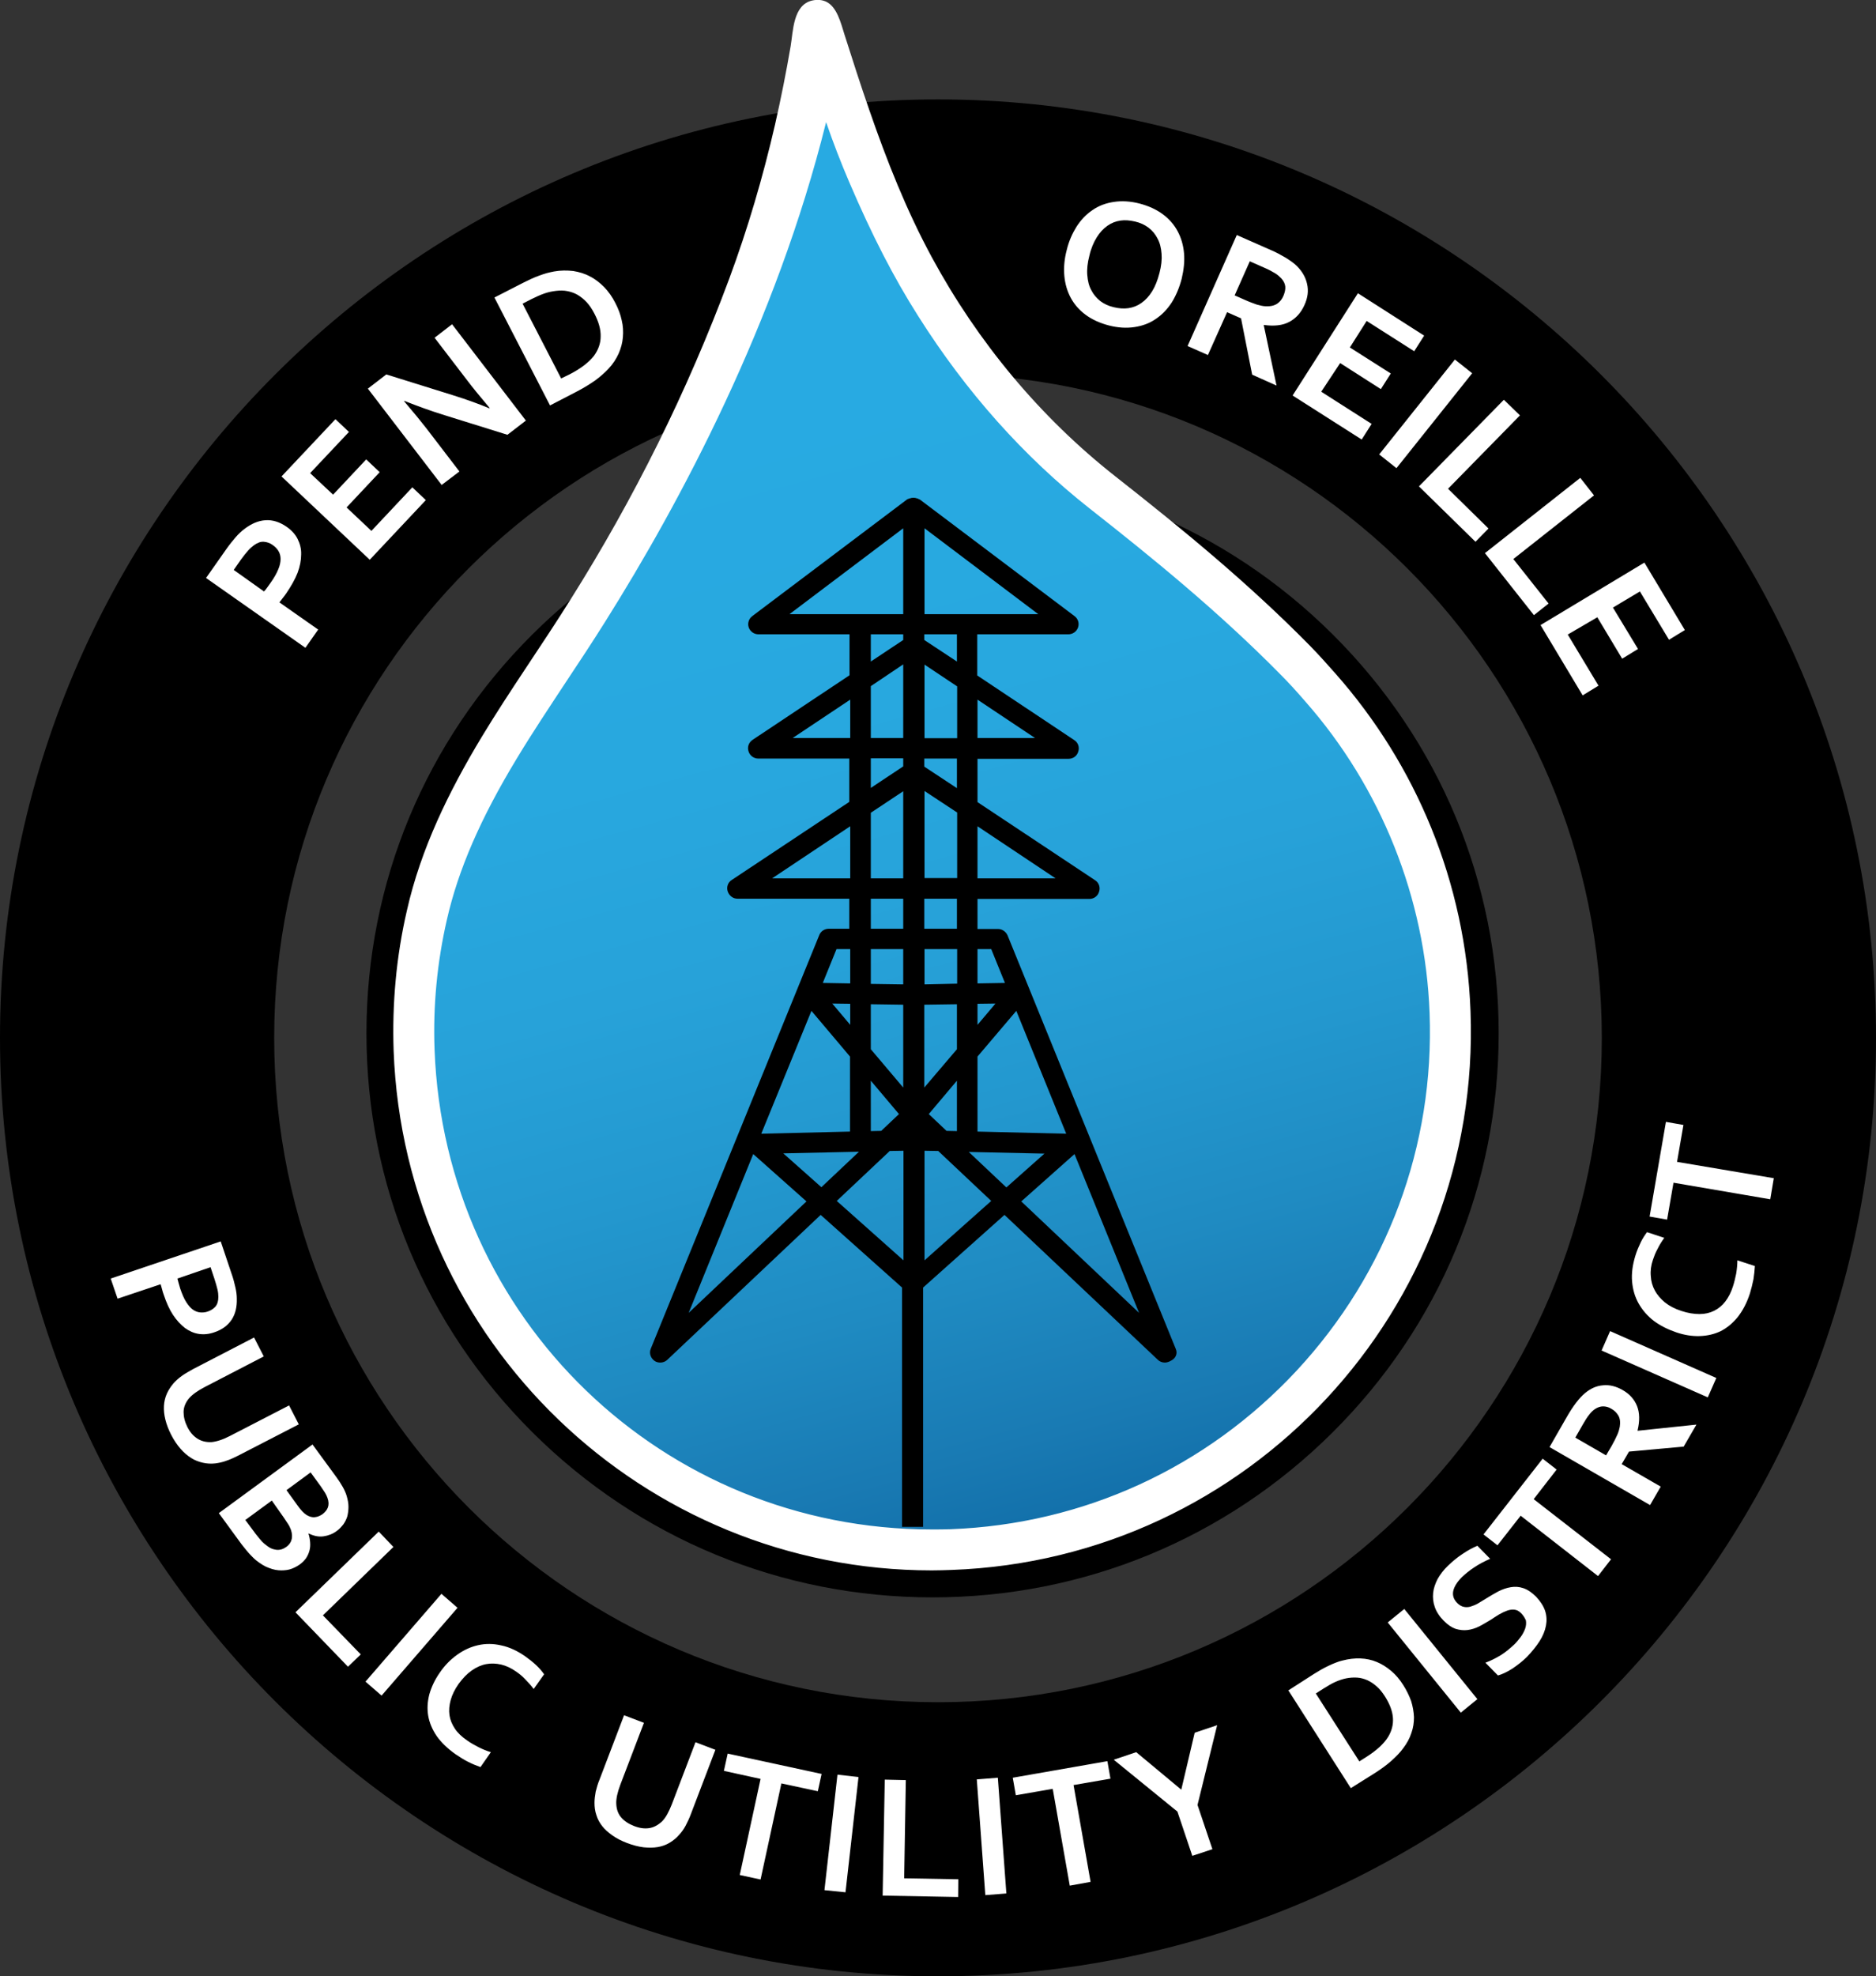 <!-- Generator: Adobe Illustrator 22.1.0, SVG Export Plug-In  -->
<svg version="1.1" xmlns="http://www.w3.org/2000/svg" xmlns:xlink="http://www.w3.org/1999/xlink" xmlns:a="http://ns.adobe.com/AdobeSVGViewerExtensions/3.0/" x="0px" y="0px" width="793px" height="835px" viewBox="0 0 793 835" enable-background="new 0 0 793 835" xml:space="preserve">
<rect x="0" y="0" width="793" height="835" fill="#333333" stroke="none"/>
<path d="M394.2,674.9c-63.9,0-124-24.8-169.2-69.8c-45.2-45-70.1-104.8-70.1-168.5s24.9-123.5,70.1-168.5  c45.2-45,105.3-69.8,169.2-69.8c63.9,0,124,24.8,169.2,69.8c45.2,45,70.1,104.8,70.1,168.5s-24.9,123.5-70.1,168.5  C518.2,650.1,458.1,674.9,394.2,674.9z M394.2,221.1c-119.5,0-216.6,96.7-216.6,215.5c0,118.9,97.2,215.5,216.6,215.5  c57.9,0,112.3-22.4,153.2-63.2c40.9-40.7,63.4-94.8,63.4-152.4c0-57.6-22.5-111.7-63.4-152.4C506.5,243.5,452.1,221.1,394.2,221.1z   M396.5,158c155,0,280.6,125.6,280.6,280.6c0,155-125.6,280.6-280.6,280.6S115.9,593.5,115.9,438.5C115.9,283.6,241.5,158,396.5,158   M396.5,42C177.9,42,0,219.9,0,438.5C0,657.2,177.9,835,396.5,835C615.1,835,793,657.2,793,438.5C793,219.9,615.1,42,396.5,42  L396.5,42z"/>
<linearGradient id="SVGID_1_" gradientUnits="userSpaceOnUse" x1="321.181" y1="169.499" x2="461.65" y2="683.345">
	<stop offset="8.051660e-03" style="stop-color:#28AAE2"/>
	<stop offset="0.257" style="stop-color:#28A8DF"/>
	<stop offset="0.431" style="stop-color:#27A2D9"/>
	<stop offset="0.583" style="stop-color:#2398CF"/>
	<stop offset="0.721" style="stop-color:#1F8BC2"/>
	<stop offset="0.851" style="stop-color:#197AB3"/>
	<stop offset="0.973" style="stop-color:#0D68A3"/>
	<stop offset="1" style="stop-color:#0864A0"/>
</linearGradient>
<path fill-rule="evenodd" clip-rule="evenodd" fill="url(#SVGID_1_)" d="M393.9,654.8c-118.3,0-214.4-92.7-218.8-211  c-0.7-19.3,1.1-38.5,5.4-57.1c5.1-22,14.8-44.5,30.6-70.7c6.6-11,13.9-22,20.9-32.6c5.6-8.4,11.1-16.8,16.4-25.3  c35.1-55.9,80.7-142.4,98.6-237.1c0.1-0.9,0.3-2,0.4-3.2c0,0.1,0.7,2.6,0.9,3.4c6,19.4,11.5,35.7,18.6,52.3  c9.4,21.9,18.4,39.5,28.4,55.3c19.7,31.2,43.5,57.9,70.7,79.3c26.7,21,55.1,44.1,81.4,70.7c3.7,3.7,7.2,7.6,10.6,11.6  c33.5,38,52.9,86.7,54.8,137.2c2.2,58.5-18.6,114.3-58.4,157.2c-39.8,42.9-94,67.7-152.5,69.8C399.4,654.8,396.6,654.8,393.9,654.8  L393.9,654.8z"/>
<path fill="#FFFFFF" d="M69.2,547c-0.3-0.8-0.5-1.5-0.7-2.3c-0.2-0.8-0.4-1.5-0.6-2.1l-18.2,6.1l-2.9-8.5l46.5-15.7l4.5,13.4  c0.8,2.2,1.3,4.2,1.7,6c0.4,1.7,0.6,3.3,0.6,4.8c0.1,3.5-0.6,6.5-2.2,8.9c-1.6,2.4-4,4.2-7.3,5.3c-2.3,0.8-4.4,1-6.5,0.7  c-2.1-0.3-4.1-1.2-5.9-2.5c-1.8-1.4-3.5-3.2-5.1-5.6C71.6,553.2,70.3,550.3,69.2,547z M75,540.2c0.1,0.5,0.3,1.1,0.5,1.9  c0.2,0.8,0.5,1.6,0.7,2.4c0.8,2.3,1.6,4.2,2.5,5.6c0.9,1.4,1.8,2.5,2.8,3.2c1,0.7,2,1.1,3.1,1.2c1.1,0.1,2.2,0,3.3-0.4  c1.4-0.5,2.4-1.2,3.2-2.1c0.8-1,1.2-2.3,1.2-4.1c0-0.9-0.1-2-0.4-3.2c-0.3-1.2-0.7-2.7-1.3-4.5l-1.6-4.8L75,540.2z M72.4,606.3  c-1.2-2.3-2-4.5-2.5-6.5c-0.5-2-0.7-4-0.6-5.8c0.1-1.8,0.5-3.5,1.2-5.1c0.7-1.6,1.7-3.1,2.9-4.5c1-1.1,2.1-2.1,3.5-3.1  c1.4-1,3-1.9,4.8-2.9l25.7-13.3l4.1,8L86.6,586c-3.1,1.6-5.3,3.2-6.7,4.8c-1.5,1.8-2.3,3.8-2.3,5.8c0,2,0.5,4.1,1.6,6.3  c1.1,2.2,2.5,3.8,4.2,4.9c1.7,1.1,3.7,1.6,6,1.5c2.1-0.2,4.7-1,7.8-2.6l25-12.9l4.1,8L100.7,615c-1.8,0.9-3.5,1.7-5.1,2.2  c-1.6,0.6-3.1,0.9-4.6,1.1c-1.8,0.2-3.6,0.1-5.3-0.3c-1.7-0.4-3.4-1-4.9-2c-1.6-1-3.1-2.3-4.5-3.9C74.9,610.5,73.6,608.6,72.4,606.3  z M142.4,646.8c-1.7,1.3-3.6,2-5.6,2.3c-2,0.3-4.1-0.1-6.3-1.2l-0.1,0.1c0.4,1.2,0.6,2.4,0.7,3.7c0.1,1.2,0,2.4-0.3,3.5  c-0.3,1.1-0.8,2.2-1.4,3.1c-0.7,1-1.6,1.9-2.7,2.7c-1,0.7-2.1,1.3-3.4,1.8c-1.3,0.5-2.8,0.7-4.4,0.7c-1.6,0-3.3-0.3-5.1-1  c-1.8-0.6-3.7-1.8-5.6-3.3c-0.5-0.4-1-0.9-1.5-1.4c-0.5-0.5-1.1-1.1-1.7-1.8c-0.6-0.7-1.2-1.4-1.9-2.3c-0.7-0.8-1.4-1.8-2.2-2.9  l-8.4-11.5l39.6-29l10.1,13.8c2.1,2.9,3.6,5.5,4.3,7.8c0.5,1.7,0.8,3.2,0.8,4.7c0,1.5-0.2,2.9-0.5,4.1c-0.4,1.3-1,2.4-1.7,3.4  C144.2,645.2,143.4,646.1,142.4,646.8z M114.9,634l-11.2,8.2l3.5,4.7c0.9,1.3,1.8,2.3,2.5,3.2c0.7,0.9,1.4,1.6,2,2.1  c1,0.8,1.9,1.5,2.7,1.9c0.8,0.4,1.7,0.6,2.4,0.7c0.8,0.1,1.5,0,2.2-0.2c0.7-0.2,1.4-0.6,2-1c1.1-0.8,1.9-1.8,2.2-3  c0.4-1.2,0.3-2.6-0.2-4.2c-0.3-0.7-0.6-1.5-1.1-2.3c-0.5-0.8-1.2-1.8-2-3L114.9,634z M125.8,636.1c1.4,2,2.7,3.3,3.8,4  c1.2,0.7,2.4,1.1,3.6,0.9c1.1-0.1,2.2-0.6,3.2-1.3c1-0.8,1.8-1.7,2.2-2.8c0.4-1.1,0.4-2.5-0.2-4.1c-0.2-0.6-0.6-1.4-1-2.1  c-0.5-0.8-1.1-1.7-1.8-2.7l-4.3-5.9l-10.2,7.5L125.8,636.1z M166.3,653.6l-29.8,28.9l16,16.5l-5.4,5.2l-22.2-23l35.2-34.1  L166.3,653.6z M154.5,710.5l32.1-37.1l6.8,5.9l-32.1,37.1L154.5,710.5z M218.1,706.2c-2-1.4-4.1-2.4-6.2-2.9  c-2.2-0.5-4.3-0.6-6.4-0.2c-2.1,0.4-4.1,1.3-6.1,2.7c-2,1.4-3.8,3.3-5.5,5.6c-1.7,2.4-2.8,4.7-3.4,6.9c-0.6,2.2-0.8,4.3-0.5,6.4  c0.3,2,1.1,3.9,2.3,5.7c1.2,1.8,2.9,3.4,5.1,4.9c1.5,1.1,3.2,2,4.9,2.9c1.8,0.9,3.5,1.6,5.2,2.1l-4.4,6.3c-1.7-0.6-3.4-1.3-5.2-2.2  c-1.8-0.9-3.5-2-5.3-3.2c-3.4-2.4-6.1-5-8-7.7c-1.9-2.8-3.1-5.7-3.6-8.6c-0.5-3-0.3-6,0.5-9.1c0.9-3.1,2.3-6.1,4.4-9.1  c2.1-3.1,4.6-5.6,7.4-7.6c2.8-2,5.7-3.3,8.8-4c3.1-0.7,6.4-0.7,9.8,0.1c3.4,0.7,6.8,2.3,10.1,4.6c1.7,1.2,3.2,2.4,4.6,3.7  c1.4,1.3,2.5,2.6,3.4,3.9l-4.4,6.2c-1.2-1.6-2.5-3-3.7-4.2C220.7,708.1,219.4,707.1,218.1,706.2z M265.1,778.7  c-2.4-0.9-4.5-2-6.2-3.2c-1.7-1.2-3.2-2.5-4.3-3.9c-1.1-1.4-2-3-2.5-4.7c-0.6-1.7-0.8-3.4-0.8-5.2c0-1.5,0.2-3,0.5-4.7  c0.4-1.6,0.9-3.4,1.7-5.3l10.3-27l8.4,3.2l-10,26.2c-1.2,3.2-1.8,5.9-1.7,8c0.1,2.4,0.8,4.3,2.1,5.8c1.3,1.5,3.1,2.7,5.4,3.6  c2.3,0.9,4.4,1.2,6.4,0.9c2-0.3,3.8-1.3,5.5-2.9c1.5-1.5,2.8-3.9,4.1-7.2l10-26.2l8.4,3.2l-10.3,27c-0.7,1.9-1.5,3.6-2.3,5.1  c-0.8,1.5-1.7,2.7-2.7,3.8c-1.2,1.4-2.6,2.5-4.1,3.4c-1.5,0.9-3.2,1.5-5,1.8c-1.8,0.3-3.8,0.3-5.9,0.1  C269.7,780.2,267.5,779.6,265.1,778.7z M321.5,794.1l-8.8-1.9l8.8-40.6l-15.5-3.4l1.6-7.3l39.7,8.6l-1.6,7.3l-15.4-3.3L321.5,794.1z   M348.5,798.6l5.5-48.8l8.9,1l-5.5,48.7L348.5,798.6z M382.9,752.1l-0.7,41.5l22.9,0.4l-0.1,7.5l-31.9-0.6l0.9-49L382.9,752.1z   M416.5,800.7l-3.6-48.9l8.9-0.7l3.6,48.9L416.5,800.7z M461,795.1l-8.8,1.6l-7.2-40.9l-15.6,2.7l-1.3-7.4l40-7l1.3,7.4l-15.6,2.7  L461,795.1z M499.3,756.3l5.7-24.2l9.5-3.2l-8.3,33.7l6.3,18.7l-8.5,2.8l-6.3-18.7l-26.9-21.9l9.5-3.2l19.1,15.9L499.3,756.3z   M571,755.5l-26.4-41.3l10.9-7c1-0.6,2-1.2,3-1.8c1-0.6,2.1-1.1,3.1-1.6c1-0.5,2-0.9,3-1.3c1-0.4,1.9-0.7,2.8-0.9  c2.7-0.7,5.2-1,7.7-0.9c2.4,0.1,4.8,0.6,6.9,1.5c2.2,0.9,4.2,2.2,6.1,3.8c1.9,1.6,3.6,3.6,5.1,6c1.4,2.2,2.5,4.5,3.3,6.7  c0.7,2.3,1.1,4.5,1.2,6.8c0,2.3-0.3,4.5-1.1,6.7c-0.7,2.2-1.9,4.4-3.5,6.5c-1.3,1.8-3,3.5-5,5.3c-2,1.8-4.4,3.5-7.2,5.3L571,755.5z   M577.6,742.3c4.4-2.8,7.5-5.7,9.2-8.5c1.5-2.5,2.2-5.1,2-8c-0.2-2.8-1.3-5.8-3.4-9.1c-1.1-1.7-2.2-3.1-3.5-4.2  c-1.2-1.1-2.6-2-3.9-2.6c-1.4-0.6-2.8-1-4.3-1.1c-1.5-0.1-3,0-4.6,0.3c-1.5,0.3-3,0.8-4.6,1.5c-1.6,0.7-3.2,1.7-5,2.8l-3.3,2.1  l18.4,28.7L577.6,742.3z M617.5,723.6l-30.9-38.1l7-5.7l30.9,38.1L617.5,723.6z M643,681.6c-0.9-0.9-1.8-1.4-2.8-1.5  c-1-0.1-2,0-3.1,0.4c-1.1,0.4-2.2,0.9-3.4,1.6c-1.1,0.7-2.3,1.4-3.6,2.3c-1.7,1-3.3,2-4.9,2.8c-1.6,0.8-3.3,1.3-4.9,1.5  c-1.7,0.2-3.3,0-5-0.5c-1.7-0.6-3.3-1.7-5-3.4c-1.8-1.8-3.1-3.8-3.8-5.8c-0.7-2-0.9-4-0.7-6c0.2-2,0.9-3.9,1.9-5.9  c1.1-1.9,2.5-3.8,4.4-5.6c1.9-1.8,3.9-3.5,6.2-5c2.2-1.5,4.3-2.6,6.2-3.4l5.4,5.5c-2.5,1.1-4.8,2.3-6.7,3.6c-2,1.3-3.7,2.7-5.2,4.1  c-2.1,2.1-3.3,4.1-3.7,5.9c-0.4,1.9,0.2,3.6,1.7,5.1c0.9,0.9,1.8,1.4,2.7,1.6c0.9,0.2,1.9,0.2,2.9-0.1c1-0.3,2-0.7,3.1-1.3  c1-0.6,2.1-1.3,3.3-2c1.8-1.1,3.6-2.2,5.3-3.1c1.8-0.9,3.5-1.5,5.3-1.8c1.8-0.3,3.5-0.2,5.3,0.4c1.8,0.6,3.6,1.8,5.4,3.6  c1.8,1.9,3.1,3.9,3.8,5.9c0.7,2.1,0.8,4.2,0.4,6.3c-0.4,2.2-1.3,4.4-2.7,6.6c-1.4,2.2-3.2,4.4-5.3,6.6c-1.9,1.9-4,3.5-6.2,5  c-2.2,1.4-4.3,2.4-6.1,2.9l-5.3-5.4c2.5-0.9,4.7-2.1,6.7-3.3c2-1.3,3.8-2.8,5.6-4.5c1-1,1.9-2.1,2.7-3.2c0.8-1.1,1.4-2.3,1.8-3.4  c0.4-1.2,0.5-2.3,0.3-3.5C644.6,683.7,644,682.6,643,681.6z M681,658.8l-5.5,7.1l-32.7-25.5l-9.8,12.5l-5.9-4.6l25-32l5.9,4.6  l-9.7,12.5L681,658.8z M685.9,587.3c3,1.7,5,4,6.1,6.8c1.1,2.8,1.2,6.2,0.2,10.3l0.1,0.1l24.8-2.6l-5.4,9.3l-23.1,2.1l-3.1,5.3  l16.5,9.5l-4.5,7.8L655,611.4l7.4-12.9c1.2-2.1,2.5-4.1,3.8-5.8c1.3-1.7,2.6-3.1,3.8-4.1c2.4-2,4.9-3.1,7.6-3.3  C680.3,585,683.1,585.7,685.9,587.3z M681.2,611c1-1.8,1.8-3.3,2.4-4.7c0.6-1.3,0.9-2.5,1.1-3.5c0.3-1.9,0.1-3.5-0.6-4.7  c-0.7-1.2-1.7-2.2-3-2.9c-1.1-0.7-2.3-1-3.5-1c-1.1,0-2.3,0.4-3.5,1.2c-0.8,0.6-1.6,1.3-2.4,2.4c-0.8,1-1.7,2.4-2.6,4l-3.2,5.6  l13,7.5L681.2,611z M721.9,590.4L677,570.6l3.6-8.2l44.9,19.8L721.9,590.4z M698.7,532.3c-0.8,2.3-1.1,4.6-0.9,6.8  c0.1,2.2,0.7,4.3,1.7,6.1c1,1.9,2.5,3.6,4.3,5.1c1.9,1.5,4.2,2.7,7,3.6c2.7,0.9,5.3,1.3,7.6,1.3c2.3,0,4.4-0.5,6.2-1.4  c1.8-0.9,3.4-2.2,4.7-3.9c1.3-1.7,2.4-3.8,3.2-6.3c0.6-1.8,1-3.6,1.4-5.5c0.3-1.9,0.5-3.8,0.5-5.6l7.4,2.4c-0.1,1.8-0.3,3.7-0.6,5.6  c-0.4,2-0.9,4-1.5,6c-1.3,4-3,7.2-5.1,9.9c-2.1,2.6-4.5,4.6-7.2,6c-2.7,1.3-5.7,2-8.9,2.1c-3.2,0.1-6.5-0.4-10-1.6  c-3.5-1.2-6.7-2.8-9.4-4.8c-2.7-2.1-4.8-4.5-6.4-7.3c-1.6-2.8-2.5-5.9-2.8-9.3c-0.3-3.5,0.2-7.1,1.4-11c0.6-2,1.4-3.8,2.2-5.5  c0.8-1.7,1.8-3.2,2.7-4.4l7.3,2.4c-1.2,1.7-2.2,3.3-2.9,4.8C699.8,529.2,699.2,530.8,698.7,532.3z M749.8,497.8l-1.5,8.9l-40.9-7  l-2.7,15.6l-7.4-1.3l6.9-40l7.4,1.3l-2.7,15.6L749.8,497.8z M121,250.7c-0.5,0.7-1,1.4-1.5,2c-0.5,0.7-1,1.3-1.4,1.8l16.4,11.5  l-5.4,7.7l-42-29.5l8.5-12.1c1.4-2,2.8-3.7,4-5.1c1.2-1.4,2.5-2.6,3.7-3.5c2.9-2.2,5.8-3.5,8.9-3.7c3-0.2,6,0.7,9,2.8  c2,1.4,3.6,3.1,4.6,5.1c1,2,1.6,4.2,1.5,6.6c0,2.4-0.5,5-1.5,7.7C124.7,244.8,123.1,247.6,121,250.7z M111.6,249.9  c0.4-0.4,0.8-0.9,1.3-1.6c0.5-0.7,1-1.4,1.5-2.1c1.5-2.1,2.5-3.9,3.2-5.6c0.7-1.6,1-3.1,1-4.4c0-1.3-0.3-2.4-0.9-3.4  c-0.6-1-1.4-1.8-2.4-2.5c-1.2-0.9-2.5-1.3-3.8-1.4c-1.3-0.1-2.7,0.4-4.2,1.5c-0.8,0.6-1.6,1.3-2.5,2.3c-0.9,1-1.9,2.3-3,3.8l-3,4.3  L111.6,249.9z M157,224.3l17.3-18.4l5.7,5.4l-23.7,25.2L119,201.3l22.8-24.2l5.7,5.4l-16.4,17.4l9.7,9.1l14-14.9l5.7,5.4l-14,14.9  L157,224.3z M191.2,166.9c6.1,1.9,11.3,3.8,15.6,5.6l0.2-0.1c-4.3-5.1-7.4-8.9-9.2-11.3l-14.1-18.4l7.4-5.7l31.2,40.7l-7.8,6  l-27.6-8.6c-4.8-1.5-10.1-3.4-15.9-5.7l-0.2,0.1c4.1,4.8,7.2,8.6,9.3,11.3l14.1,18.4l-7.5,5.7l-31.2-40.7l7.8-6L191.2,166.9z   M232.5,171.3L209,125.7l12.1-6.2c1.1-0.5,2.2-1.1,3.3-1.6c1.1-0.5,2.3-1,3.4-1.4c1.1-0.4,2.2-0.8,3.3-1.1c1.1-0.3,2.1-0.5,3.1-0.7  c2.8-0.5,5.5-0.5,8.1-0.2c2.5,0.4,4.9,1.1,7.1,2.3c2.2,1.1,4.2,2.7,6,4.5c1.8,1.9,3.4,4.1,4.7,6.7c1.3,2.5,2.2,4.9,2.7,7.3  c0.6,2.4,0.7,4.8,0.5,7.2c-0.2,2.4-0.8,4.6-1.8,6.9c-1,2.2-2.4,4.4-4.3,6.4c-1.6,1.7-3.5,3.4-5.7,5c-2.3,1.6-4.9,3.2-8,4.8  L232.5,171.3z M240.7,158.2c4.9-2.5,8.3-5.2,10.4-7.9c1.8-2.5,2.8-5.2,2.8-8.1c0.1-2.9-0.8-6.2-2.7-9.8c-1-1.9-2-3.4-3.2-4.7  c-1.2-1.3-2.5-2.3-3.8-3.1c-1.4-0.8-2.8-1.3-4.4-1.6c-1.5-0.3-3.1-0.3-4.8-0.1c-1.6,0.2-3.2,0.5-4.9,1.1c-1.7,0.6-3.5,1.4-5.5,2.4  l-3.7,1.9l16.3,31.6L240.7,158.2z M499.5,117.8c-1,3.8-2.4,7.1-4.2,10c-1.9,2.9-4.1,5.2-6.8,7c-2.6,1.8-5.6,2.9-9,3.4  c-3.3,0.5-6.9,0.3-10.8-0.7c-3.8-1-7.1-2.5-9.8-4.5c-2.7-2-4.8-4.4-6.3-7.2c-1.5-2.8-2.4-5.9-2.7-9.3c-0.3-3.4,0-7,1-10.8  c0.9-3.8,2.4-7.1,4.2-10c1.9-2.9,4.1-5.2,6.8-7c2.6-1.8,5.6-2.9,9-3.4c3.3-0.5,6.9-0.3,10.8,0.7c3.8,1,7.1,2.5,9.8,4.5  c2.7,2,4.8,4.4,6.3,7.2c1.5,2.8,2.4,5.9,2.7,9.3C500.8,110.4,500.4,114,499.5,117.8z M490.1,115.4c0.8-3,1.1-5.8,0.9-8.2  c-0.2-2.5-0.7-4.6-1.7-6.4c-0.9-1.8-2.2-3.4-3.8-4.6c-1.6-1.2-3.5-2.1-5.7-2.6c-2.2-0.5-4.2-0.7-6.2-0.4c-2,0.3-3.8,1-5.5,2.2  c-1.7,1.2-3.2,2.8-4.5,4.9c-1.3,2.1-2.4,4.6-3.1,7.7c-0.8,3-1.1,5.8-0.9,8.2c0.2,2.5,0.7,4.6,1.7,6.4c0.9,1.8,2.2,3.3,3.8,4.6  c1.6,1.2,3.5,2.1,5.7,2.6c2.1,0.5,4.2,0.7,6.2,0.4c2-0.3,3.8-1,5.5-2.2c1.7-1.2,3.2-2.8,4.5-4.9C488.3,121,489.3,118.5,490.1,115.4z   M551.4,128.9c-1.5,3.3-3.6,5.6-6.4,7.1c-2.8,1.5-6.4,1.9-10.7,1.3l-0.1,0.1l5.4,25.5l-10.3-4.6l-4.7-23.8l-5.9-2.6l-8.1,18.1  l-8.6-3.8l20.8-46.9l14.3,6.3c2.4,1,4.5,2.2,6.4,3.3c1.9,1.2,3.5,2.3,4.7,3.5c2.3,2.3,3.7,4.8,4.3,7.5  C553.2,122.9,552.8,125.8,551.4,128.9z M526.2,126.7c2,0.9,3.7,1.5,5.1,2c1.5,0.4,2.7,0.7,3.8,0.7c2,0.1,3.6-0.3,4.8-1.1  c1.2-0.8,2.1-2,2.7-3.5c0.5-1.3,0.8-2.5,0.7-3.7c-0.1-1.2-0.7-2.4-1.7-3.5c-0.7-0.7-1.5-1.5-2.7-2.2c-1.2-0.7-2.6-1.5-4.5-2.3  l-6.1-2.7l-6.4,14.4L526.2,126.7z M558.5,165.5l21.3,13.6l-4.2,6.6l-29.2-18.6l27.6-43.2l28,17.9l-4.2,6.6l-20.1-12.8l-7.1,11.2  l17.3,11l-4.2,6.6l-17.2-11L558.5,165.5z M583,192l32-40.1l7.3,5.8l-32,40.1L583,192z M642.5,175.5l-30.4,31l17.1,16.8l-5.5,5.6  l-23.9-23.4l35.9-36.6L642.5,175.5z M673.8,209.3l-34.1,26.9l14.9,18.8l-6.2,4.9l-20.7-26.2l40.3-31.8L673.8,209.3z M662.7,268.1  l13,21.6l-6.7,4.1l-17.8-29.7l43.9-26.4l17.1,28.5l-6.7,4.1l-12.3-20.4l-11.4,6.8l10.6,17.5l-6.7,4.1l-10.5-17.5L662.7,268.1z   M349.2,51.6c3,8.7,6.2,17,9.8,25.4c9.6,22.4,18.8,40.3,29.1,56.5c20.2,32,44.7,59.5,72.7,81.5c26.5,20.8,54.6,43.7,80.5,70  c3.2,3.2,6.6,6.9,10.4,11.3c32.1,36.4,50.8,83.2,52.6,131.7c2.1,56.2-17.9,109.8-56.1,151c-38.3,41.2-90.3,65-146.4,67.1  c-2.6,0.1-5.3,0.1-7.9,0.1c-113.7,0-206-89-210.2-202.7c-0.7-18.6,1.1-37,5.2-54.9c4.8-21.1,14.2-42.8,29.6-68.2  c6.5-10.8,13.8-21.7,20.7-32.2c5.6-8.4,11.2-16.9,16.6-25.5C287.7,212,328.2,136.1,349.2,51.6 M349.2,0.7c-1.6-0.7-3.4-1-5.8-0.5  c-8.2,1.8-8.1,12.9-9.2,19.4c-1.9,11.1-4.1,22.1-6.6,33.1c-5.1,22.1-11.5,43.9-19.4,65.2c-17.6,47.3-40.2,92.8-67.1,135.5  c-12.2,19.5-25.6,38.3-37.5,58c-13.8,22.9-25.7,47.1-31.6,73.3c-4.5,19.4-6.3,39.4-5.6,59.4C171,567,272,663.5,393.9,663.5  c2.8,0,5.7-0.1,8.5-0.2c125.7-4.6,223.9-110.3,219.2-236c-2-54.8-23.3-104.4-56.9-142.5c-3.6-4.1-7.2-8.1-11-12  c-25.7-26.1-53.4-48.9-82.2-71.5c-31.8-25-58.2-56.8-77.5-92.4c-10.8-19.9-19.1-40.9-26.5-62.3c-3.7-10.6-7.1-21.2-10.5-31.9  C355.4,9.6,353.8,2.9,349.2,0.7z"/>
<path d="M497,569.9l-71.1-174.7c-0.7-1.6-2.3-2.7-4-2.7h-8.7v-12.7h47.3c1.9,0,3.6-1.2,4.1-3.1c0.6-1.8-0.1-3.8-1.7-4.8l-49.7-33  v-18.3h38.5c1.9,0,3.6-1.2,4.1-3.1c0.6-1.8-0.1-3.8-1.7-4.8l-41-27.3V268h38.5c1.9,0,3.5-1.2,4.1-2.9c0.6-1.8,0-3.7-1.5-4.8  l-65.3-49.2c-0.3-0.2-0.6-0.2-0.9-0.4c0,0,0-0.1-0.1-0.1c-0.1,0-0.1,0-0.2,0c-0.5-0.2-1-0.3-1.6-0.3c-0.6,0-1,0.1-1.6,0.3  c-0.1,0-0.1,0-0.2,0c0,0,0,0.1-0.1,0.1c-0.3,0.1-0.7,0.2-0.9,0.4l-65.3,49.2c-1.5,1.1-2.1,3.1-1.5,4.8c0.6,1.7,2.2,2.9,4.1,2.9h38.5  v17.3l-41,27.3c-1.6,1.1-2.3,3-1.7,4.8c0.5,1.8,2.2,3.1,4.1,3.1h38.5v18.3l-49.7,33c-1.6,1-2.3,3-1.7,4.8c0.6,1.8,2.2,3.1,4.1,3.1  h47.3v12.7h-8.7c-1.8,0-3.4,1.1-4,2.7l-71.2,174.7c-0.8,1.9-0.1,4,1.6,5.2c0.7,0.5,1.6,0.7,2.4,0.7c1.1,0,2.2-0.4,3-1.2l64.8-61.2  l34.4,30.7v101.1h0.3h8.3h0.3V544l34.4-30.7l64.8,61.2c0.8,0.8,1.9,1.2,3,1.2c0.8,0,1.7-0.3,2.4-0.7  C497.2,573.9,497.8,571.7,497,569.9z M343,427.1l16.3,19.3v31.7l-37.5,0.9L343,427.1z M404.5,443.3l-13.8,16.2v-35l13.8-0.2V443.3z   M413.2,424.1l7.6-0.1l-7.6,9V424.1z M390.8,415.9V401h13.8v14.6L390.8,415.9z M390.8,334.2l13.8,9.1v27.7h-13.8V334.2z   M390.8,280.8l13.8,9.2v21.9h-13.8V280.8z M381.8,311.8h-13.7v-21.9l13.7-9.2V311.8z M381.8,371.1h-13.7v-27.7l13.7-9.1V371.1z   M381.8,415.9l-13.7-0.2V401h13.7V415.9z M381.8,424.5v35l-13.7-16.2v-19L381.8,424.5z M359.4,433l-7.6-9l7.6,0.1V433z M363.1,486.6  l-15.9,15l-16.1-14.3L363.1,486.6z M368.1,477.9v-21.3l11.9,14.1l-7.5,7.1L368.1,477.9z M392.6,470.7l11.9-14.1v21.3l-4.4-0.1  L392.6,470.7z M441.5,487.4l-16.1,14.3l-15.9-15L441.5,487.4z M413.2,478.1v-31.7l16.4-19.3l21.1,51.9L413.2,478.1z M419,401  l5.8,14.3l-11.6,0.2V401H419z M404.5,392.4h-13.8v-12.7h13.8V392.4z M446.2,371.1h-33v-22L446.2,371.1z M404.5,333l-13.8-9.1v-3.4  h13.8V333z M437.5,311.8h-24.3v-16.2L437.5,311.8z M390.8,223.2l48.1,36.3h-48.1V223.2z M404.5,268v11.5l-13.8-9.1V268H404.5z   M381.8,223.2v36.3h-48.1L381.8,223.2z M368.1,268h13.7v2.4l-13.7,9.1V268z M335.1,311.8l24.3-16.2v16.2H335.1z M368.1,320.4h13.7  v3.4l-13.7,9.1V320.4z M326.4,371.1l33-22v22H326.4z M368.1,379.7h13.7v12.7h-13.7V379.7z M353.6,401h5.8v14.5l-11.6-0.2L353.6,401z   M291.1,554.7l27.3-67.1l22.5,20L291.1,554.7z M353.7,507.4l22.4-21.1l5.8-0.1v46.3L353.7,507.4z M390.8,532.5v-46.3l5.8,0.1  l22.4,21.1L390.8,532.5z M431.7,507.6l22.5-20l27.3,67.1L431.7,507.6z"/>
</svg>